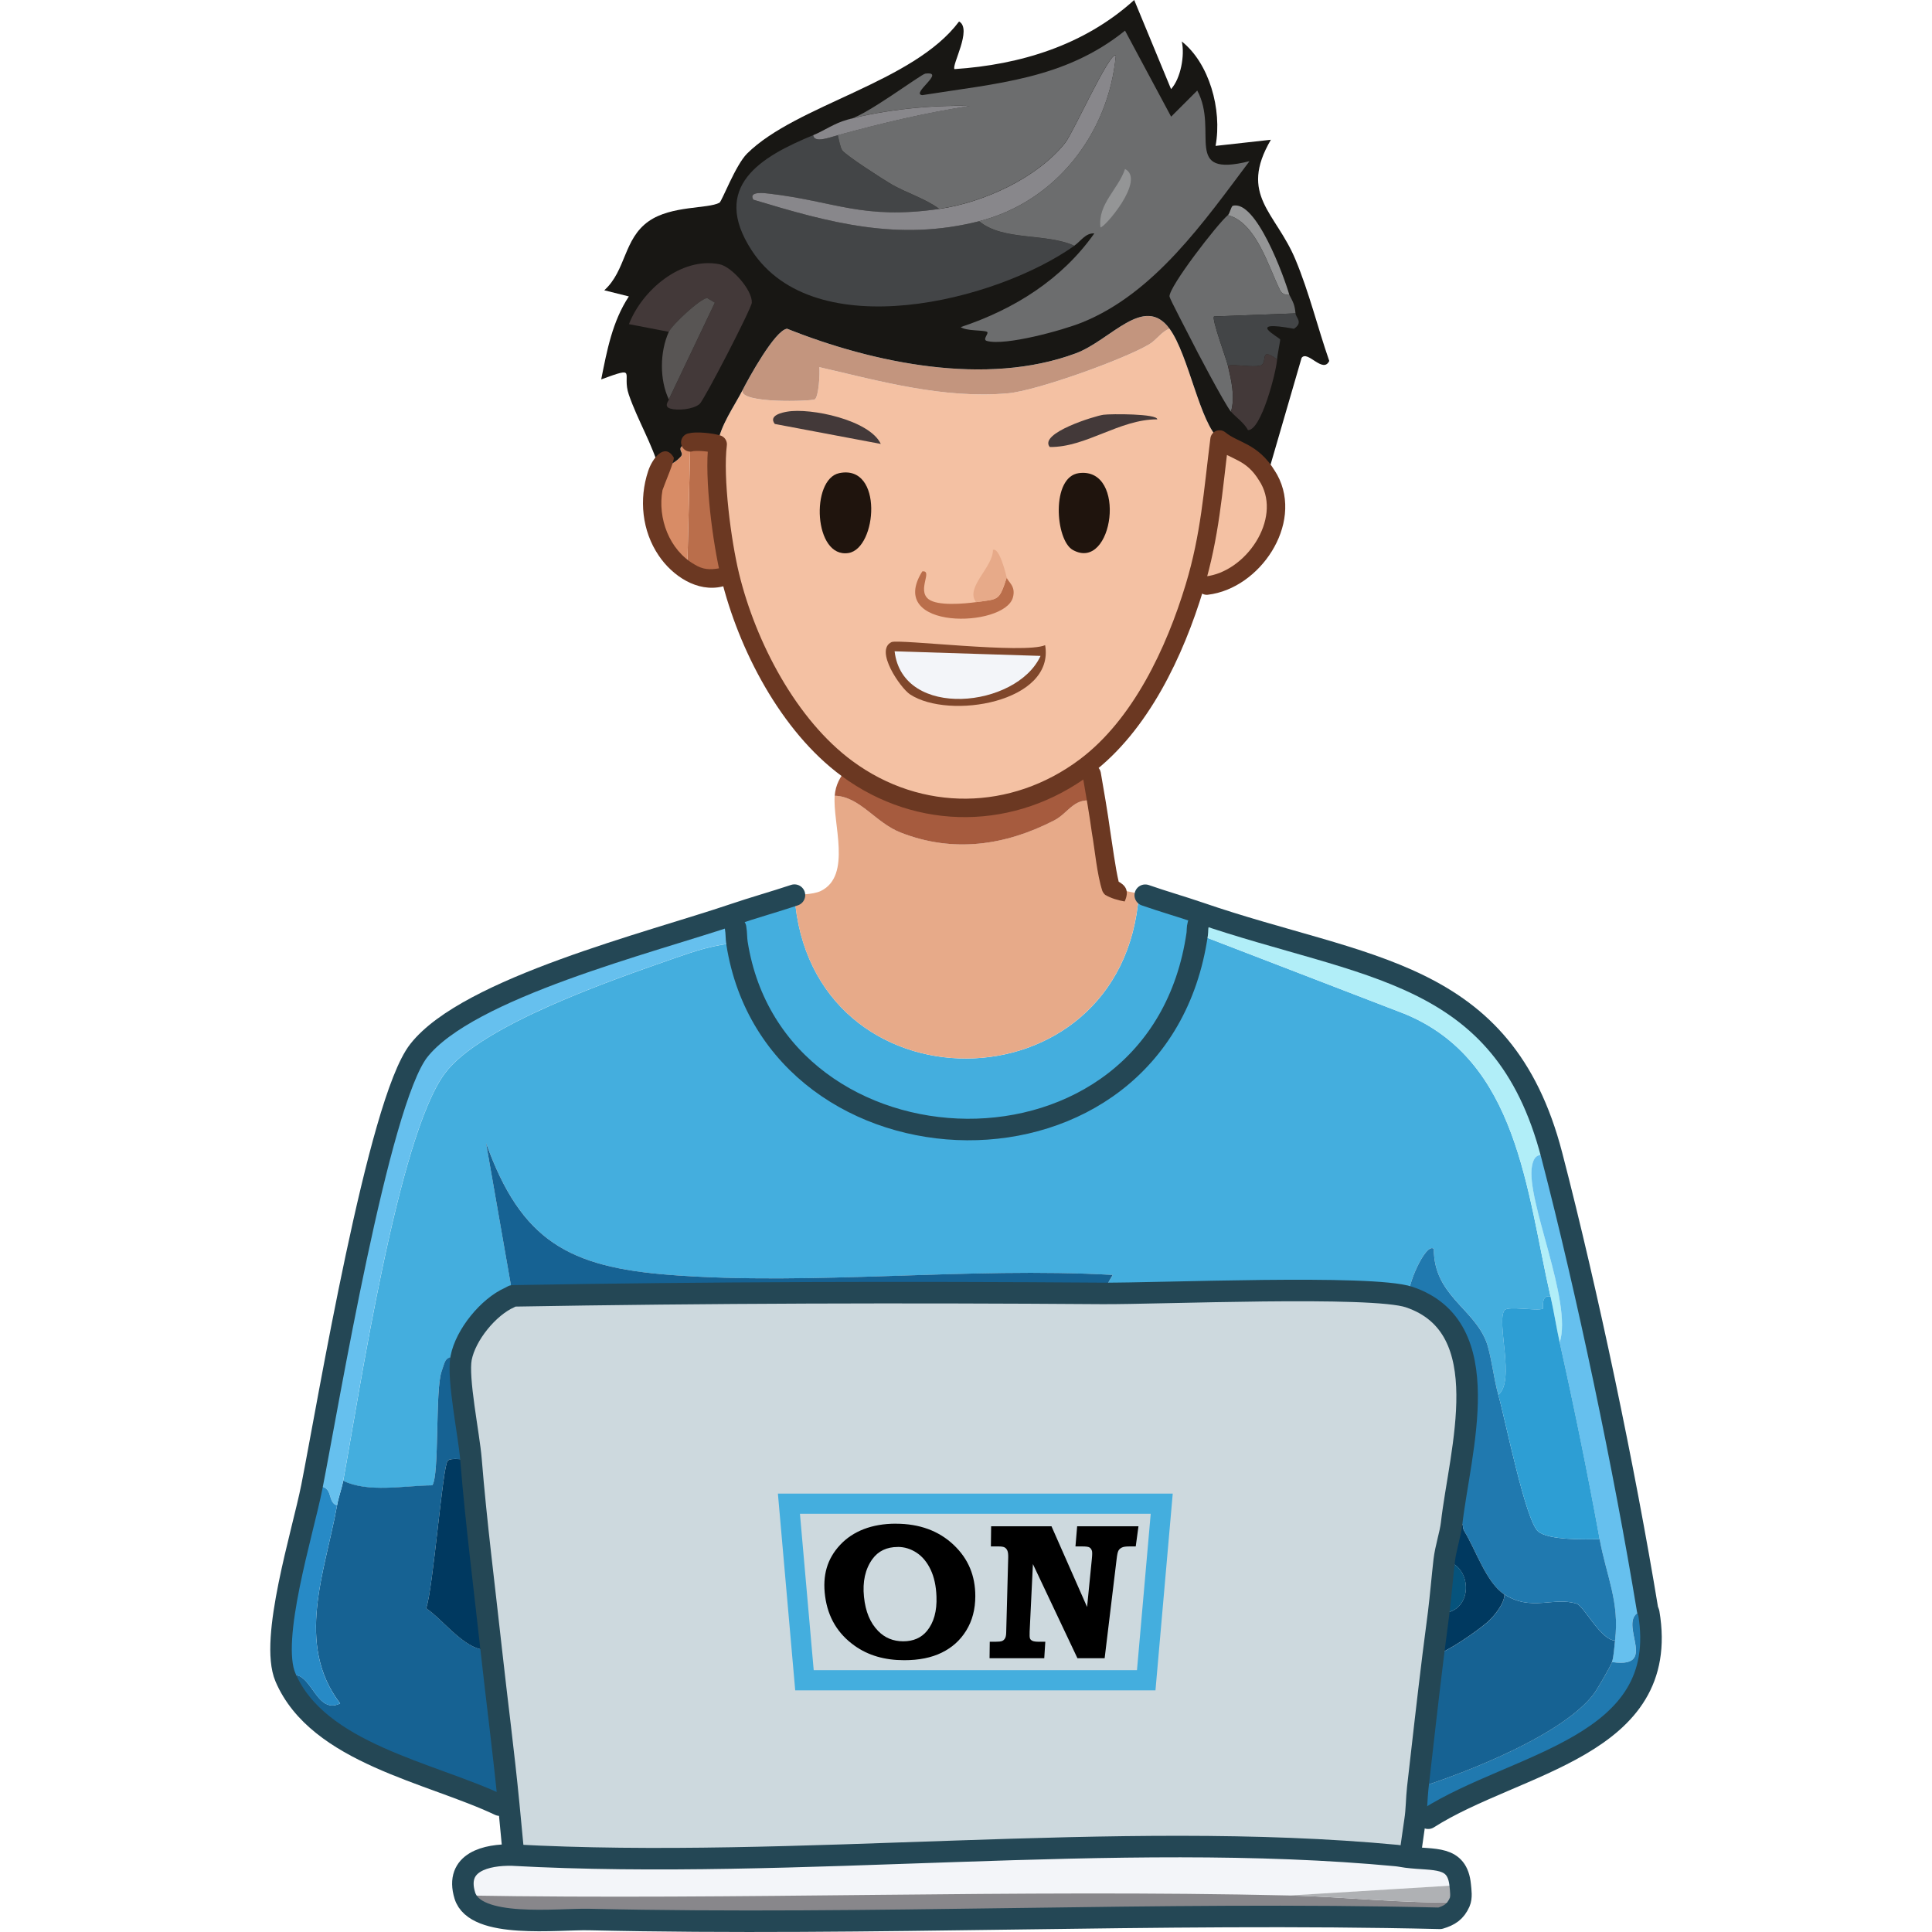 <?xml version="1.0" encoding="UTF-8"?>
<svg id="Layer_1" xmlns="http://www.w3.org/2000/svg" version="1.1" viewBox="0 0 478.59 478.59">
  <!-- Generator: Adobe Illustrator 29.8.2, SVG Export Plug-In . SVG Version: 2.1.1 Build 3)  -->
  <defs>
    <style>
      .st0 {
        stroke: #244755;
        stroke-width: 5.33px;
      }

      .st0, .st1 {
        stroke-linecap: round;
        stroke-linejoin: round;
      }

      .st0, .st1, .st2 {
        fill: none;
      }

      .st1 {
        stroke: #6b3822;
        stroke-width: 4.57px;
      }

      .st3 {
        fill: #f4c1a3;
      }

      .st4 {
        fill: #6b3822;
      }

      .st5 {
        fill: #2079af;
      }

      .st6 {
        fill: #cdd9de;
      }

      .st7 {
        fill: #d88c66;
      }

      .st8 {
        fill: #afb1b4;
      }

      .st9 {
        fill: #166293;
      }

      .st10 {
        fill: #a65b3e;
      }

      .st2 {
        stroke: #44aede;
        stroke-miterlimit: 10;
        stroke-width: 5px;
      }

      .st11 {
        fill: #88878b;
      }

      .st12 {
        fill: #2d9ed4;
      }

      .st13 {
        fill: #181714;
      }

      .st14 {
        fill: #1f140d;
      }

      .st15 {
        fill: #66c0ee;
      }

      .st16 {
        fill: #585554;
      }

      .st17 {
        fill: #44aede;
      }

      .st18 {
        fill: #06537c;
      }

      .st19 {
        fill: #80472b;
      }

      .st20 {
        display: none;
      }

      .st21 {
        fill: #b1eef8;
      }

      .st22 {
        fill: #003960;
      }

      .st23 {
        fill: #c3957e;
      }

      .st24 {
        fill: #f3f5f9;
      }

      .st25 {
        fill: #949596;
      }

      .st26 {
        fill: #278ac6;
      }

      .st27 {
        fill: #433939;
      }

      .st28 {
        fill: #ba6e4b;
      }

      .st29 {
        fill: #6c6d6e;
      }

      .st30 {
        fill: #e7aa89;
      }

      .st31 {
        fill: #434547;
      }
    </style>
  </defs>
  <g id="Main-Logo">
    <g id="User-n-laptop">
      <g id="Laptop">
        <path class="st24" d="M348.44,460.02c6.86.86,12.54-.5,13.27,6.95l-42.31,2.59c-68.01-1.57-136.21,1.17-204.26,0-2.55-8.36,5.42-10.16,11.75-10.03,70.34,3.87,149.81-6.4,219.14.13.79.07,1.6.26,2.4.36h0Z"/>
        <path class="st11" d="M319.4,469.55c14.01.32,28.07,2.02,42.16,1.67-1.05,2.34-2.5,3.25-4.87,3.96-70.19-1.68-140.64,1.9-210.8.3-7.73-.18-28.26,2.22-30.75-5.94,68.05,1.17,136.25-1.57,204.26,0h0Z"/>
        <path class="st8" d="M361.71,466.96c.13,1.32.4,3.03-.15,4.26-14.1.35-28.15-1.35-42.16-1.67l42.31-2.59Z"/>
        <path class="st18" d="M356.39,399.54c.53-4.32.88-8.63,1.37-12.94,7.41,1,7.35,13.66-1.37,12.94Z"/>
        <g>
          <path class="st6" d="M272.98,320.39c13.96.1,66.9-2.19,76.1.91,22.22,7.49,12.55,38.08,10.5,56.16-.3,2.6-1.47,6-1.83,9.13-.49,4.31-.84,8.62-1.37,12.94-.44,3.55-.93,7.1-1.37,10.65-1.34,10.9-2.57,21.81-3.81,32.72-.3,2.67-.25,5.32-.67,8.02-.33,2.14-.6,4.29-.92,6.42l-1.19,2.66c-.81-.1-1.61-.29-2.4-.36-69.33-6.54-148.8,3.74-219.14-.13l.11-2.16c-.33-3.43-.65-6.87-.98-10.3-1.24-12.83-2.93-25.59-4.34-38.39-1.72-15.69-3.75-31.45-5.02-47.18-.5-6.16-3.42-20.05-2.44-25.11,1.12-5.76,6.77-12.65,12.02-14.97.26-.12.52-.26.77-.41,48.63-.85,97.32-.96,145.96-.61h.02Z"/>
          <g class="st20">
            <path class="st31" d="M236.07,380.51c22.25-3.05,21.16,30.56.76,28.16-15.31-1.81-15-26.2-.76-28.16Z"/>
            <path class="st24" d="M234.55,383.56c18.99-4.4,20.12,20.1,7.61,22.83-16.22,3.55-18.32-20.35-7.61-22.83Z"/>
          </g>
        </g>
      </g>
      <g id="User">
        <g id="body">
          <path class="st17" d="M297.15,226.14l-.35,2.95c-.22.73-.13,1.53-.23,2.27l51.37,19.79c28.12,11.54,30.21,44.02,36.15,70.01-2.44-.55-1.73,2.98-1.9,3.04-1.58.62-8.69-.78-9.51.38-2.08,2.94,2.75,17.59-1.52,20.93-1.15-3.97-1.82-10.24-3.04-13.32-3.28-8.24-12.95-11.48-12.94-22.83-1.96-1.8-7.01,9.69-6.09,11.95-9.2-3.1-62.14-.81-76.1-.91l2.66-4.57c-35.65-2.03-74.29,2.71-109.59,0-25.11-1.93-36.96-8.4-45.66-32.72l6.63,37.9c-.25.15-.5.29-.77.41-5.25,2.32-10.9,9.21-12.02,14.97-4.01-.67-3.82.38-4.87,3.42-1.61,4.65-.48,25.63-2.28,28.16-6.88.06-15.95,1.91-22.07-1.14,4.1-22.23,13.51-85,25.11-100.84,8.84-12.06,41.78-23.32,56.7-28.54,4.98-1.74,10.37-3.59,15.75-3.81-.2-1.26-.12-2.53-.35-3.79l-.57-3.3c5.03-1.71,10.11-3.12,15.15-4.8,3.7,54.24,81.55,53.76,85.31-.28.35.13.96.08,1.59.3,4.46,1.56,8.98,2.84,13.45,4.37h-.01Z"/>
          <path class="st9" d="M114.23,336.37c-.98,5.07,1.94,18.96,2.44,25.11-1.38.32-4.9-.57-5.78.38-1.26,1.35-3.61,31.98-5.33,36.53,4.68,3.18,10.12,11.23,16.13,10.27,1.4,12.8,3.09,25.56,4.34,38.39l-2.27.11c-17.12-8.13-44.97-12.8-53.05-31.65,6.43-3.62,6.99,9.64,13.55,6.47-11.27-14.79-3.7-32.67-.76-49.09.37-2.07,1.16-4.13,1.52-6.09,6.12,3.05,15.19,1.2,22.07,1.14,1.8-2.53.68-23.5,2.28-28.16,1.05-3.05.86-4.1,4.87-3.42h-.01Z"/>
          <path class="st15" d="M181.65,226.54l.57,3.3c.23,1.26.15,2.53.35,3.79-5.38.22-10.77,2.06-15.75,3.81-14.92,5.21-47.86,16.48-56.7,28.54-11.61,15.84-21.02,78.61-25.11,100.84-.36,1.96-1.15,4.02-1.52,6.09-2.82-.83-.25-5.66-6.24-4.57,4.07-20.59,16.45-95.27,26.48-108.06,12.19-15.56,57.65-26.83,77.92-33.73h0Z"/>
          <path class="st21" d="M384.39,286.15c-2.77-.17-4.24-.57-4.87,2.66-1.62,8.31,10.14,33.61,6.85,43.76-.84-3.78-1.42-7.65-2.28-11.42-5.94-25.99-8.03-58.47-36.15-70.01l-51.37-19.79c.11-.73,0-1.53.23-2.27l.35-2.95c40.86,14.06,75.2,13.68,87.24,60.01h0Z"/>
          <path class="st15" d="M384.39,286.15c8.85,34.03,18.03,77.91,23.74,112.63.04.26.26.5.3.76-.04-.26-.26-.5-.3-.76-9.83.93,4.23,14.87-8.83,12.94.48-1.41.57-3.81.76-5.33,1.18-9.57-2.14-16.02-3.81-25.11-2.98-16.26-6.29-32.58-9.89-48.71,3.29-10.15-8.47-35.45-6.85-43.76.63-3.23,2.1-2.83,4.87-2.66h.01Z"/>
          <path class="st5" d="M408.44,399.54c5.62,33.31-32.87,36.99-54.65,50.88l-3.25.52c.41-2.7.36-5.35.67-8.02,12.14-3.85,35.78-13.12,43.53-23.21.86-1.12,4.17-6.81,4.57-7.99,13.06,1.93-1-12.01,8.83-12.94.04.26.26.5.3.76Z"/>
          <path class="st26" d="M83.49,372.9c-2.93,16.41-10.51,34.3.76,49.09-6.56,3.17-7.11-10.08-13.55-6.47-4.04-9.43,4.29-35.77,6.54-47.18,5.99-1.09,3.42,3.74,6.24,4.57h0Z"/>
          <path class="st9" d="M400.07,406.39c-.19,1.52-.28,3.92-.76,5.33-.4,1.18-3.71,6.87-4.57,7.99-7.75,10.1-31.39,19.36-43.53,23.21,1.24-10.91,2.47-21.82,3.81-32.72,3.44-.88,10.96-6.19,13.47-8.37,1.54-1.34,4.24-4.6,4.19-6.85,6.77,4.3,12.12.49,17.88,2.28,1.8.56,5.95,9.01,9.51,9.13h0Z"/>
          <path class="st5" d="M371.15,345.51c1.64,5.65,6.73,31.25,9.89,33.87,2.67,2.21,11.68,1.94,15.22,1.9,1.66,9.09,4.99,15.55,3.81,25.11-3.56-.12-7.71-8.57-9.51-9.13-5.76-1.79-11.11,2.02-17.88-2.28-4.45-2.83-7.13-11.13-9.89-15.6-1.03-1.67.81-2.29-3.2-1.9,2.05-18.09,11.72-48.67-10.5-56.16-.92-2.26,4.13-13.75,6.09-11.95-.02,11.36,9.65,14.59,12.94,22.83,1.23,3.08,1.89,9.35,3.04,13.32h0Z"/>
          <path class="st9" d="M272.98,320.39c-48.64-.35-97.33-.24-145.96.61-.25.15-.5.29-.77.41.26-.12.52-.26.77-.41l-6.63-37.9c8.7,24.33,20.56,30.8,45.66,32.72,35.3,2.71,73.94-2.03,109.59,0l-2.66,4.57Z"/>
          <path class="st22" d="M116.67,361.49c1.27,15.73,3.3,31.49,5.02,47.18-6.01.96-11.46-7.1-16.13-10.27,1.71-4.55,4.07-35.18,5.33-36.53.88-.95,4.41-.06,5.78-.38h0Z"/>
          <path class="st22" d="M372.67,394.97c.05,2.25-2.65,5.51-4.19,6.85-2.51,2.18-10.03,7.49-13.47,8.37.44-3.55.93-7.1,1.37-10.65,8.72.73,8.78-11.93,1.37-12.94.36-3.13,1.53-6.53,1.83-9.13,4-.39,2.17.24,3.2,1.9,2.76,4.47,5.45,12.78,9.89,15.6h0Z"/>
          <path class="st12" d="M384.09,321.15c.86,3.76,1.44,7.64,2.28,11.42,3.6,16.12,6.92,32.45,9.89,48.71-3.54.04-12.55.31-15.22-1.9-3.16-2.62-8.25-28.21-9.89-33.87,4.28-3.34-.56-17.99,1.52-20.93.83-1.16,7.93.24,9.51-.38.17-.07-.54-3.59,1.9-3.04h0Z"/>
        </g>
        <g id="Face">
          <g>
            <path class="st30" d="M271.61,198.63c.59,2.97,2.83,20.6,3.65,21.31.27.23,5.28.96,6.85,1.52-3.76,54.04-81.61,54.53-85.31.28.59-.2,4.48-.03,6.55-1.04,7.74-3.8,2.87-16.84,3.42-23.59,6.25.17,10.05,6.67,16.36,9.13,13.02,5.09,25.9,3.22,38.05-3.04,3.63-1.87,5.09-6.21,10.43-4.57h0Z"/>
            <path class="st10" d="M268.86,189.94l1.58,1.87c.43,2.27.72,4.57,1.17,6.83-5.34-1.64-6.8,2.7-10.43,4.57-12.15,6.26-25.03,8.13-38.05,3.04-6.31-2.46-10.11-8.96-16.36-9.13.22-2.68,1.31-4.73,3.09-6.69,17.93,13.19,41.19,12.89,59-.48h0Z"/>
            <path class="st28" d="M177.78,110.06c-1.03,8.35,1.05,24.23,3.08,32.58l-2.25.38c-3.46.57-5.36.29-8.37-1.62l.76-31.81c1.36-.41,5.21-.03,6.78.47Z"/>
            <path class="st7" d="M171,109.59l-.76,31.81c-6.8-4.32-9.74-12.92-8.37-20.4.34-1.86.31-3.02,1.52-4.57.38-.49,3.48-1.18,5.33-3.42.94-1.14-2.11-2.09,2.28-3.42h0Z"/>
            <g>
              <path class="st3" d="M289.72,81.43c4.77,6.5,7.47,23.44,12.38,27.45,3.7,3.03,7.99,2.73,11.82,9.08.15.25.31.5.46.76,5.8,10.58-4.03,25.02-15.45,26.35l-3.01.33c-4.85,16.05-13.38,34.27-27.06,44.54-17.81,13.37-41.06,13.67-59,.48-14.53-10.69-24.8-30.5-29-47.77-2.03-8.36-4.11-24.23-3.08-32.58.55-4.47,4.16-9.5,6.16-13.41-.93,3.4,17.03,2.74,17.88,2.28,1-.54,1.33-6.57,1.14-7.99,14.96,3.45,30.81,7.92,46.8,6.47,7.12-.65,28.88-8.46,35.01-12.18,1.67-1.01,3.16-3.27,4.95-3.81h0Z"/>
              <g>
                <path class="st14" d="M207.91,117.2c10.96-2.24,9.37,18.65,2.28,19.79-8.65,1.39-9.45-18.32-2.28-19.79Z"/>
                <path class="st14" d="M267.27,117.2c12.07-1.56,8.54,24.65-1.52,19.03-4.35-2.43-5.42-18.13,1.52-19.03Z"/>
                <path class="st28" d="M241.78,149.16c5.72-.78,5.7-.3,7.61-6.09.29,1.11,2.33,2.06,1.52,4.95-2.12,7.58-31.62,8.17-22.45-6.47,2.73-.36-1.35,4.56,1.52,6.85,2.24,1.78,8.93,1.15,11.8.76h0Z"/>
                <path class="st27" d="M194.98,101.98c5.75-1.02,20.42,2.03,23.21,7.99l-26.26-4.95c-1.67-2.16,2-2.86,3.04-3.04h.01Z"/>
                <path class="st27" d="M273.36,102.74c1.85-.24,13.28-.28,13.32,1.14-9.41-.02-17.61,6.97-26.64,6.85-2.8-3.44,11.34-7.74,13.32-7.99h0Z"/>
                <path class="st30" d="M249.39,143.07c-1.91,5.78-1.89,5.31-7.61,6.09-2.78-3.63,4.21-8.58,4.19-12.94,1.6-.7,3.18,5.92,3.42,6.85h0Z"/>
                <g>
                  <path class="st19" d="M220.85,159.06c1.72-.81,32.83,3.01,38.05.76,2.43,14.16-23.79,18.58-33.48,12.18-2.36-1.56-8.85-10.93-4.57-12.94h0Z"/>
                  <path class="st24" d="M221.61,161.34l36.15,1.14c-5.89,12.91-34.18,15.87-36.15-1.14Z"/>
                </g>
              </g>
            </g>
          </g>
          <g>
            <path class="st23" d="M289.72,81.43c-1.79.54-3.28,2.8-4.95,3.81-6.13,3.71-27.89,11.53-35.01,12.18-15.99,1.45-31.85-3.02-46.8-6.47.19,1.42-.14,7.45-1.14,7.99-.85.46-18.81,1.11-17.88-2.28,1.51-2.94,8.03-14.86,11.03-15.22,21.39,8.54,49.37,14.35,71.54,6.09,8.65-3.22,16.87-14.73,23.21-6.09h0Z"/>
            <g>
              <path class="st13" d="M314.38,118.72c-.14-.26-.3-.51-.46-.76-3.83-6.34-8.12-6.05-11.82-9.08-4.9-4.01-7.61-20.95-12.38-27.45-6.34-8.65-14.56,2.87-23.21,6.09-22.17,8.26-50.15,2.46-71.54-6.09-3,.36-9.53,12.28-11.03,15.22-2,3.91-5.61,8.93-6.16,13.41-1.57-.5-5.42-.88-6.78-.47-4.39,1.33-1.35,2.29-2.28,3.42-1.85,2.24-4.94,2.93-5.33,3.42-1.85-6.51-5.39-12.24-7.61-18.64-1.86-5.38,2.43-7.2-6.85-3.81,1.43-7.17,2.76-14.34,6.85-20.55l-6.09-1.52c5.43-4.89,4.74-12.73,11.03-17.12,5.61-3.92,14.63-3.02,17.5-4.57.61-.33,3.97-9.32,6.85-12.18,12.22-12.13,41.18-17.52,52.51-32.72,3.33,1.87-1.88,10.81-1.14,11.8C252.71,16.04,268.54,11.25,280.96,0l9.13,22.07c2.41-2.64,3.44-8.4,2.66-11.8,6.75,5.34,10.04,16.77,8.37,25.87l13.7-1.52c-8.04,13.77,1.19,17.92,6.09,29.68,3.4,8.15,5.48,16.79,8.37,25.11-1.56,3.27-5.37-2.76-6.85-.76l-8.52,29.3c.15.25.31.5.46.76h.01Z"/>
              <g>
                <path class="st31" d="M201.44,33.49c.26,2.05,4.06.55,6.09,0,.26.97.65,3.2,1.14,3.81,1.15,1.41,10.12,7.18,12.18,8.37,3.71,2.15,8.45,3.57,11.8,6.09-19.05,2.75-25.86-1.92-42.24-3.81-.72-.08-5.16-.71-3.81,1.52,19.02,5.72,35.92,10.39,55.93,5.33,5.9,4.96,16.59,2.87,23.59,6.09-19.45,13.78-64.41,24.94-79.91,1.14-10.3-15.83,2.29-23.23,15.22-28.54h0Z"/>
                <path class="st29" d="M319.4,73.06c.96,1.84,1.32,2.42,1.52,4.57l-20.17.76c-.73.39,3.05,10.55,3.42,12.18.82,3.58,1.85,7.73.76,11.42-1.68-2.11-8.88-15.81-9.89-17.88-.8-1.63-5.27-10.06-5.33-10.65-.22-2.34,11.84-17.96,14.46-20.17,7.05,1.93,10.01,12.74,12.94,18.64.69,1.4,2.22,1.03,2.28,1.14h0Z"/>
                <path class="st27" d="M165.68,98.94l11.42-23.97-1.9-1.14c-1.66.05-8.72,6.62-9.51,8.37l-9.89-1.9c3.24-8.39,12.91-16.75,22.45-14.84,2.97.59,8.12,6.34,7.99,9.51-.06,1.41-11.85,24.21-12.94,25.11-1.67,1.39-5.49,1.65-7.23,1.14-1.83-.53-.28-2.08-.38-2.28h0Z"/>
                <path class="st31" d="M320.92,77.63c.1,1.11,1.98,2.22-.38,3.81-12.39-2.27-3.6,2.11-3.42,2.66.07.24-.67,3.59-.76,4.95-4.65-3.42-2.1,1.02-4.19,1.52s-5.67-.36-7.99,0c-.37-1.63-4.16-11.79-3.42-12.18l20.17-.76h-.01Z"/>
                <path class="st27" d="M316.36,89.04c-.2,3.03-3.94,17.69-7.23,17.5-.85-1.76-3.32-3.48-4.19-4.57,1.09-3.68.06-7.84-.76-11.42,2.32-.36,5.91.51,7.99,0s-.46-4.94,4.19-1.52h0Z"/>
                <path class="st16" d="M165.68,98.94c-2.3-4.8-2.27-11.75,0-16.74.8-1.75,7.85-8.32,9.51-8.37l1.9,1.14-11.42,23.97h.01Z"/>
                <path class="st25" d="M319.4,73.06c-.06-.11-1.59.26-2.28-1.14-2.93-5.9-5.88-16.71-12.94-18.64.44-.37.69-1.8,1.14-2.28,5.76-1.74,12.79,17.53,14.08,22.07h0Z"/>
                <path class="st11" d="M242.54,54.8c-20.01,5.07-36.92.4-55.93-5.33-1.35-2.23,3.09-1.6,3.81-1.52,16.38,1.88,23.19,6.56,42.24,3.81,10.95-1.58,24.23-7.62,31.2-16.36,2-2.51,11.02-22.68,12.56-21.69-1.76,19.29-14.83,36.27-33.87,41.1h-.01Z"/>
                <g>
                  <path class="st29" d="M266.13,60.88c-7-3.22-17.69-1.13-23.59-6.09,19.04-4.82,32.1-21.8,33.87-41.1-1.53-.99-10.55,19.18-12.56,21.69-6.97,8.74-20.25,14.78-31.2,16.36-3.35-2.52-8.09-3.94-11.8-6.09-2.05-1.19-11.03-6.96-12.18-8.37-.49-.61-.89-2.83-1.14-3.81,10.94-2.96,21.49-5.52,32.72-7.23-9.54-.28-21.24.93-30.44,3.42,3.73-.25,18.29-11.28,19.41-11.42,5.29-.66-3.7,4.98-.76,5.33,18.29-2.92,35.24-3.9,50.23-15.98l11.42,21.31,6.47-6.47c5.43,10.09-3.91,21.7,12.94,17.5-11.2,14.89-23.52,32.71-41.48,39.95-4.8,1.94-19.08,5.87-23.59,4.57-1.22-.35.74-1.99,0-2.28-1.14-.44-5.01-.14-6.47-1.14,13.3-4.42,25.08-11.84,33.1-23.21-2.16-.14-3.29,1.87-4.95,3.04v.02Z"/>
                  <path class="st11" d="M207.53,33.49c-2.03.55-5.82,2.05-6.09,0,2.76-1.13,5.21-2.95,8.37-3.81,9.2-2.5,20.9-3.7,30.44-3.42-11.23,1.71-21.79,4.27-32.72,7.23Z"/>
                  <path class="st25" d="M278.69,41.86c5.25,2.69-5.31,14.81-6.09,14.46-.69-5.81,4.39-9.39,6.09-14.46Z"/>
                </g>
              </g>
            </g>
          </g>
        </g>
      </g>
    </g>
    <g>
      <path d="M221.91,377.45c5.86,0,10.66,1.77,14.33,5.25s5.35,7.65,5.36,12.67c0,3.28-.75,6.12-2.25,8.55s-3.5,4.21-6.07,5.47-5.64,1.87-9.3,1.87c-4.83,0-8.9-1.18-12.27-3.58-4.15-2.95-6.6-6.99-7.31-12.22s.52-9.33,3.69-12.74,7.87-5.28,13.82-5.28ZM222.41,383.21c-2.75,0-4.85,1.01-6.3,3-1.78,2.47-2.47,5.6-2.09,9.33s1.54,6.45,3.51,8.48c1.67,1.71,3.74,2.56,6.22,2.56s4.45-.85,5.87-2.56c1.7-2.08,2.5-4.9,2.36-8.53-.09-2.61-.58-4.84-1.45-6.67s-2.05-3.26-3.49-4.2-3-1.42-4.64-1.42Z"/>
      <path d="M245.52,378.08h14.95l8.82,20,1.18-11.9c.11-1.07.11-1.74.02-2.01-.13-.41-.34-.69-.62-.85s-.84-.24-1.69-.24h-1.77l.42-5h15.19l-.68,5h-1.65c-.83,0-1.43.09-1.8.28-.38.19-.65.44-.83.76-.18.32-.33,1.01-.45,2.06l-2.97,24.59h-6.74l-11.03-23.32-.81,16.72c-.04.9-.01,1.47.09,1.72s.31.44.61.58.83.22,1.59.22h1.59l-.26,4.08h-13.55l.05-4.08h1.42c.79,0,1.33-.06,1.63-.18.3-.12.53-.33.72-.64.18-.3.28-.76.3-1.37l.5-18.69c.02-.77-.05-1.33-.21-1.7s-.39-.63-.68-.79c-.29-.16-.78-.24-1.46-.24h-1.94l.06-5Z"/>
    </g>
    <g id="User-boder">
      <path class="st0" d="M127.01,457.37c-.33-3.43-.65-6.87-.98-10.3-1.24-12.83-2.93-25.59-4.34-38.39-1.72-15.69-3.75-31.45-5.02-47.18-.5-6.16-3.42-20.05-2.44-25.11,1.12-5.76,6.77-12.65,12.02-14.97.26-.12.52-.26.77-.41,48.63-.85,97.32-.96,145.96-.61,13.96.1,66.9-2.19,76.1.91,22.22,7.49,12.55,38.08,10.5,56.16-.3,2.6-1.47,6-1.83,9.13-.49,4.31-.84,8.62-1.37,12.94-.44,3.55-.93,7.1-1.37,10.65-1.34,10.9-2.57,21.81-3.81,32.72-.3,2.67-.25,5.32-.67,8.02-.33,2.14-.6,4.29-.92,6.42"/>
      <path class="st0" d="M283.7,221.76c4.46,1.56,8.98,2.84,13.45,4.37,40.86,14.06,75.2,13.68,87.24,60.01,8.85,34.03,18.03,77.91,23.74,112.63.04.26.26.5.3.76,5.62,33.31-32.87,36.99-54.65,50.88"/>
      <path class="st0" d="M196.8,221.74c-5.04,1.68-10.12,3.09-15.15,4.8-20.27,6.89-65.73,18.17-77.92,33.73-10.03,12.8-22.41,87.48-26.48,108.06-2.26,11.41-10.58,37.76-6.54,47.18,8.08,18.85,35.93,23.52,53.05,31.65"/>
      <path class="st0" d="M296.8,229.09c-.22.73-.13,1.53-.23,2.27-9.52,65.98-104.52,62.44-114,2.28-.2-1.26-.12-2.53-.35-3.79"/>
      <path class="st0" d="M346.04,459.66c-69.33-6.54-148.8,3.74-219.14-.13-6.33-.14-14.3,1.67-11.75,10.03s23.01,5.76,30.75,5.94c70.16,1.6,140.61-1.98,210.8-.3,2.37-.71,3.82-1.62,4.87-3.96.55-1.23.28-2.94.15-4.26-.73-7.44-6.41-6.08-13.27-6.95-.81-.1-1.61-.29-2.4-.36h0Z"/>
      <path class="st1" d="M171,109.59c1.36-.41,5.21-.03,6.78.47-1.03,8.35,1.05,24.23,3.08,32.58,4.2,17.27,14.47,37.09,29,47.77,17.93,13.19,41.19,12.89,59-.48,13.68-10.27,22.21-28.49,27.06-44.54,3.85-12.76,4.52-23.43,6.18-36.52,3.7,3.03,7.99,2.73,11.82,9.08.15.25.31.5.46.76,5.8,10.58-4.03,25.02-15.45,26.35"/>
      <path class="st4" d="M178.98,145.28c-6.25,1.53-12.42-2.63-15.8-7.65-4.15-6.11-4.93-13.96-2.63-20.9.99-3.09,4.06-7.22,6.34-3.41.3.69-2.14,6.2-2.78,8.1-1.26,6.95,1.68,14.82,7.92,18.4,2.13,1.3,3.75,1.37,6.2.95,3-.44,3.73,3.96.74,4.51h0Z"/>
      <path class="st4" d="M272.68,191.37c.73,4.19,1.75,10.12,2.3,14.2.58,3.65,1.31,9.41,2.16,12.94.03.13.06.21.08.28.02.06,0,.01,0,0,0,0-.01-.02-.02-.03l-.07-.12c-.1-.16-.24-.32-.38-.43,2.05,1.04,3.09,2.36,1.85,5.1-1.78-.32-3.34-.79-4.82-1.63-.29-.26-.54-.6-.7-.96-1.35-4.12-1.85-10.17-2.61-14.47-.57-4.21-1.55-9.91-2.28-14.09-.44-2.97,3.91-3.74,4.5-.77h0v-.02Z"/>
    </g>
    <polygon id="Text-boder" class="st2" points="283.94 416.23 199.28 416.23 195.43 372.49 287.78 372.49 283.94 416.23"/>
  </g>
</svg>